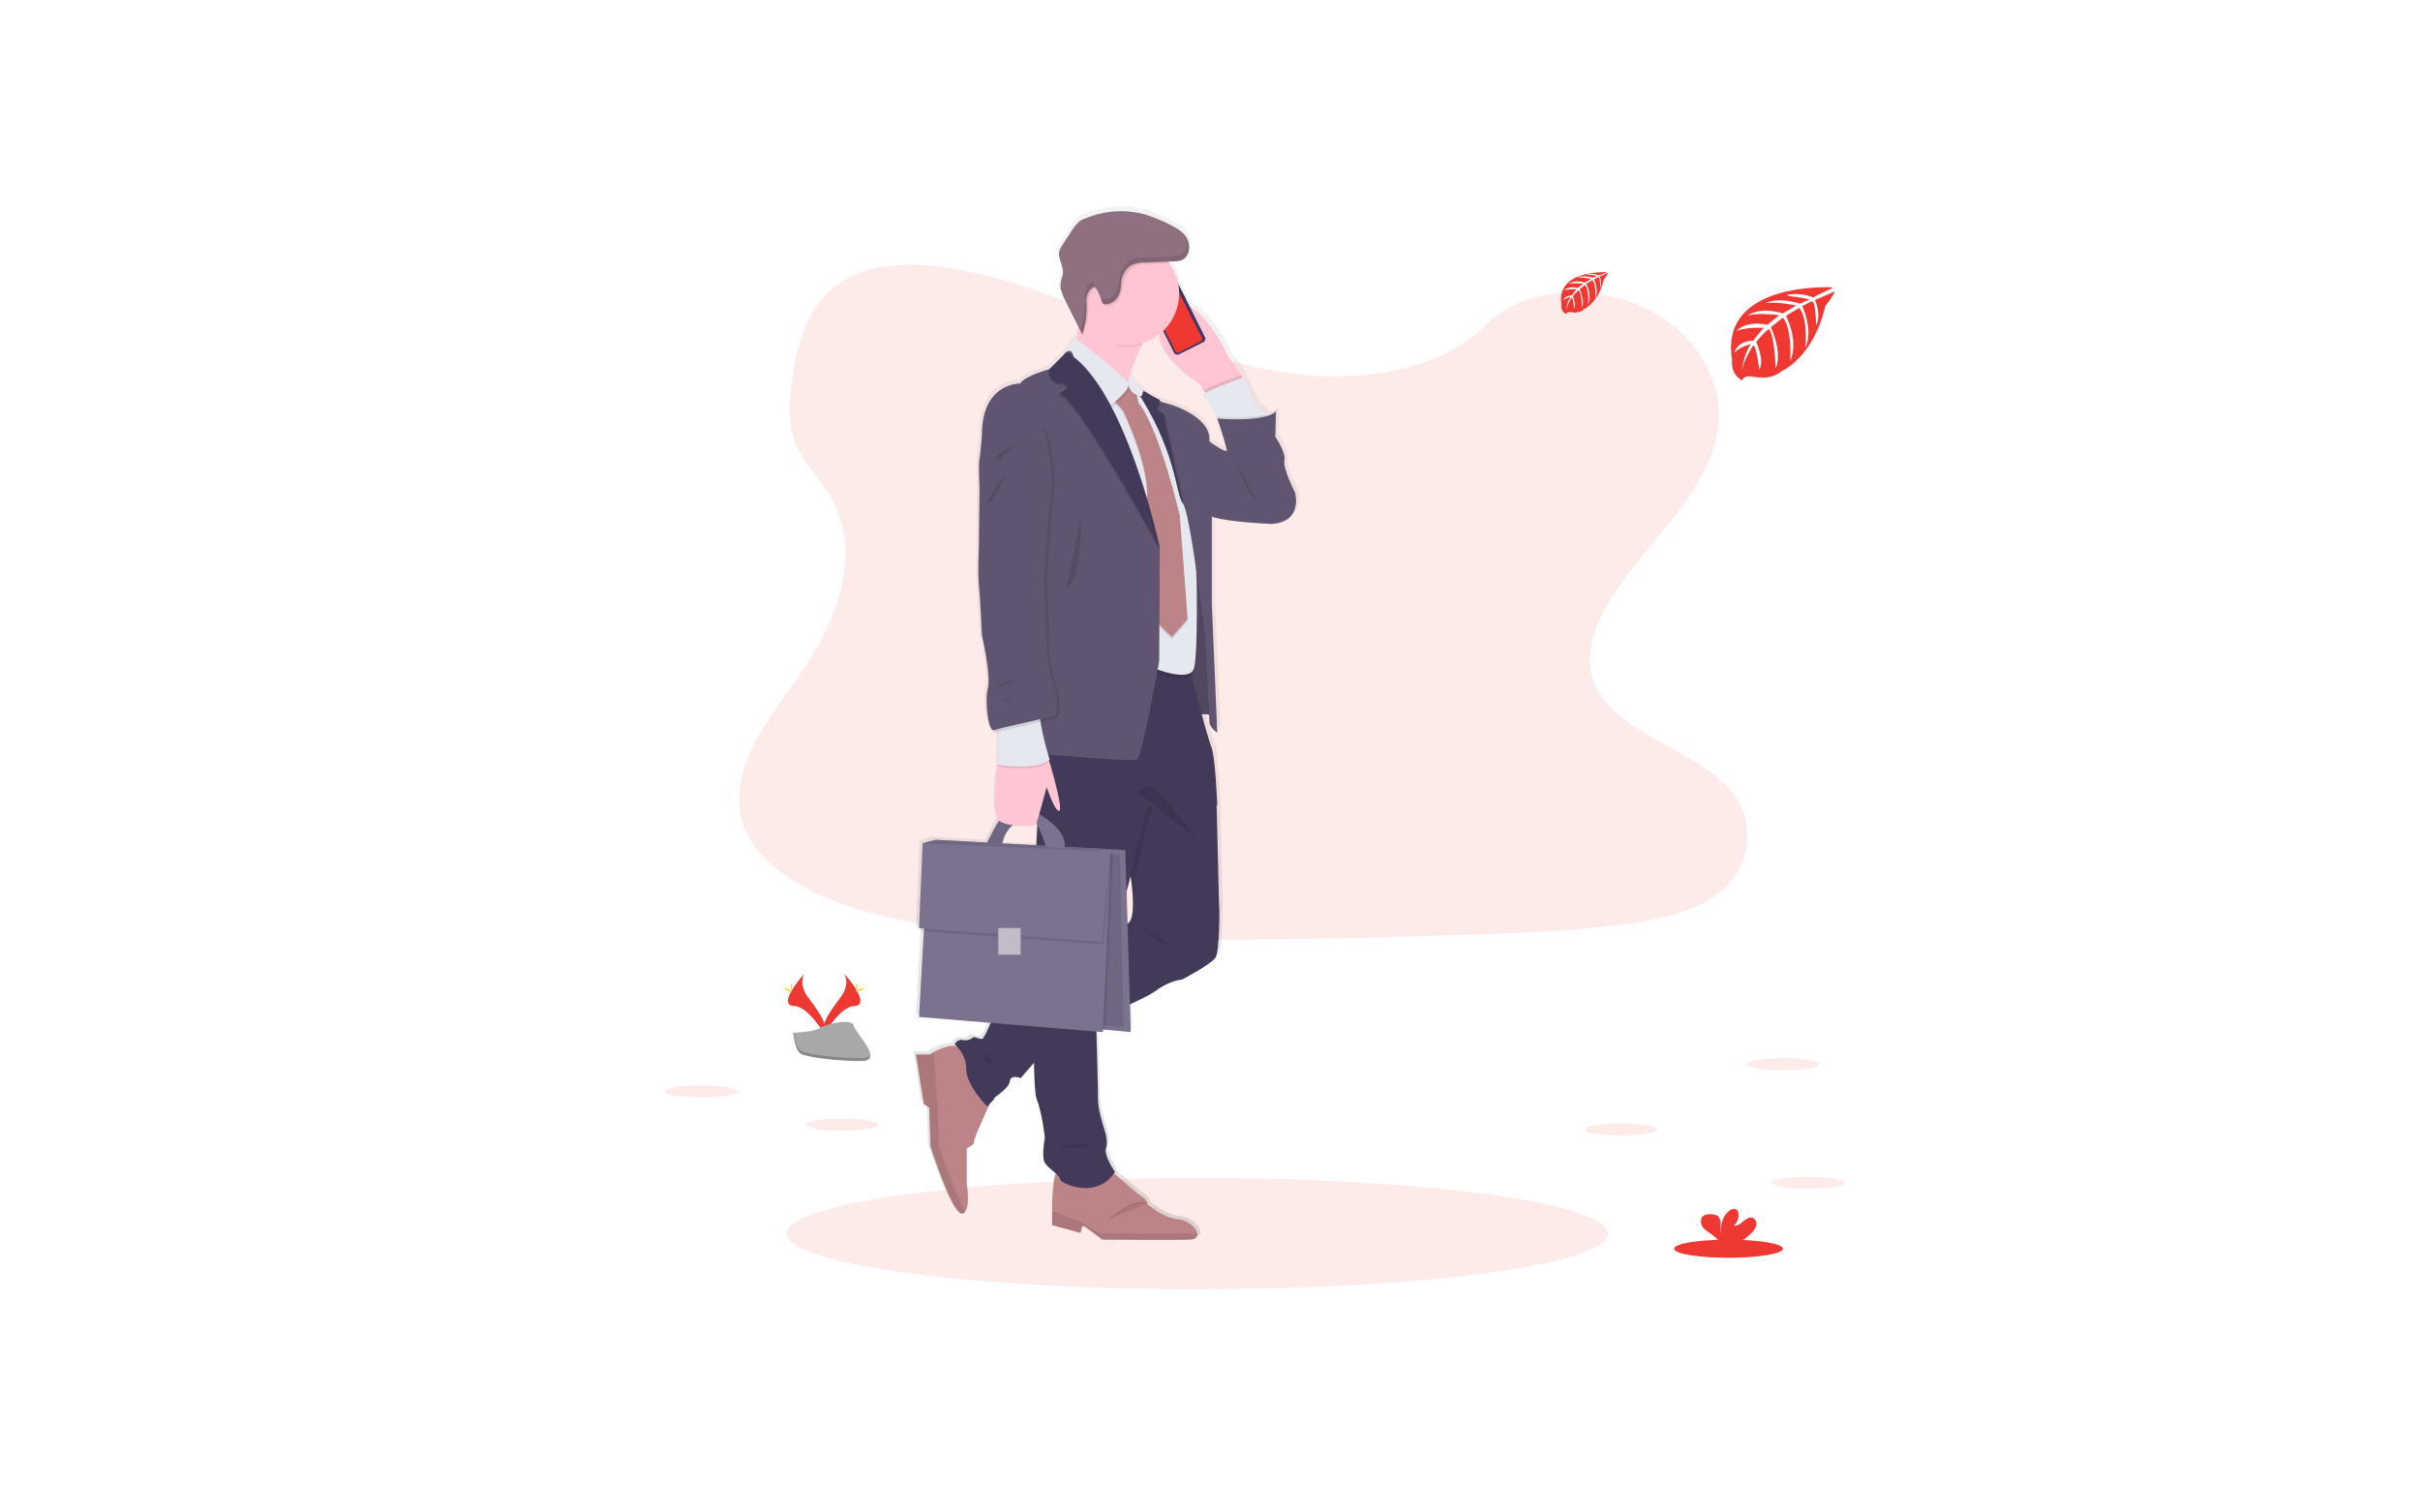 <?xml version="1.0" encoding="UTF-8"?> <!-- Generator: Adobe Illustrator 24.1.2, SVG Export Plug-In . SVG Version: 6.00 Build 0) --> <svg xmlns="http://www.w3.org/2000/svg" xmlns:xlink="http://www.w3.org/1999/xlink" version="1.1" id="_x36_968ac48-3a8f-41ea-a7fd-90e9ec00ee17" x="0px" y="0px" viewBox="0 0 400 250" style="enable-background:new 0 0 400 250;" xml:space="preserve"> <style type="text/css"> .st0{opacity:0.1;fill:#EE3831;enable-background:new ;} .st1{fill:url(#SVGID_1_);} .st2{fill:#FFC5D3;} .st3{fill:#3A3768;} .st4{fill:#EE3831;} .st5{fill:#E6E8EC;} .st6{fill:#5F5570;} .st7{opacity:0.15;enable-background:new ;} .st8{fill:#BC8487;} .st9{opacity:0.1;enable-background:new ;} .st10{opacity:0.1;stroke:#000000;stroke-width:0.223;stroke-miterlimit:10;enable-background:new ;} .st11{fill:#433A59;} .st12{fill:#7B728F;} .st13{fill:#E5E8EF;} .st14{fill:#8F7080;} .st15{fill:#C3BBC8;} .st16{opacity:0.1;} .st17{fill:#FFD037;} .st18{fill:#A8A8A8;} .st19{opacity:0.2;enable-background:new ;} </style> <g> <path class="st0" d="M219.1,62.2c-10.7-0.4-20.9-3.8-30.6-7.6c-9.7-3.8-19.4-8-29.8-10c-6.7-1.3-14.4-1.5-19.8,2.1 c-5.2,3.5-6.9,9.4-7.8,15c-0.7,4.2-1.1,8.6,0.8,12.5c1.3,2.7,3.6,5,5.2,7.6c5.5,9,1.6,20.2-4.4,29c-2.8,4.1-6.1,8.1-8.2,12.5 c-2.2,4.4-3.2,9.5-1.3,13.9c1.9,4.5,6.4,7.8,11.2,10.2c9.9,4.8,21.5,6.1,32.8,6.9c25.1,1.7,50.3,1,75.4,0.2 c9.3-0.3,18.6-0.6,27.8-2c5.1-0.8,10.3-2.1,14-5.1c4.7-3.9,5.8-10.5,2.7-15.3c-5.3-8.2-19.8-10.2-23.5-19c-2-4.8,0.1-10.2,3-14.7 c6.3-9.6,16.9-18,17.5-29c0.4-7.5-4.7-15.1-12.6-18.7c-8.2-3.7-19.7-3.3-25.8,2.9C239.6,60,228.6,62.5,219.1,62.2z"></path> <ellipse class="st0" cx="197.9" cy="203.9" rx="67.9" ry="9.2"></ellipse> <linearGradient id="SVGID_1_" gradientUnits="userSpaceOnUse" x1="346.044" y1="549.81" x2="346.044" y2="720.539" gradientTransform="matrix(1 0 0 -1 -163.24 754.72)"> <stop offset="0" style="stop-color:#808080;stop-opacity:0.25"></stop> <stop offset="0.54" style="stop-color:#808080;stop-opacity:0.12"></stop> <stop offset="1" style="stop-color:#808080;stop-opacity:0.1"></stop> </linearGradient> <path class="st1" d="M214.6,81c0,0-2.1-4.1-1.8-5.4s-1.5-3.9-1.5-3.9l0.1-4.4c0,0-0.2,0.4-1.5,0.8c-0.1-0.1-0.2-0.3-0.3-0.4 c-0.5-0.5-1-0.9-1.5-1.3l-2.2-4.8l-2.2-3.3c0,0-3.4-6.9-6.9-8.4l-0.6-1.1c0,0,0.1-0.1,0-0.1l-0.6-1.1c0,0-0.1-0.1-0.1,0l-0.5-1.1 c-0.2-1.4-0.7-2.7-1.6-3.8c-0.1-0.1-0.1-0.1-0.2-0.2l0.9,0c0.8,0,1.6-0.1,2.1-0.7c0.2-0.2,0.3-0.5,0.4-0.7c0.1-0.2,0.1-0.4,0.1-0.7 c0,0,0-0.1,0-0.1c0-0.1,0-0.2,0-0.2c0-0.1,0-0.1,0-0.2c0-0.1,0-0.1,0-0.1s0-0.2,0-0.2c0,0,0-0.1,0-0.1c0-0.1,0-0.2-0.1-0.3 c0,0,0,0,0-0.1c0-0.1-0.1-0.2-0.1-0.3c0,0,0,0,0,0c0-0.1-0.1-0.2-0.1-0.3l0,0l0,0c0,0,0-0.1-0.1-0.1c-0.6-1-1.7-1.5-2.7-2 c-0.9-0.5-1.9-0.9-2.9-1.3c-3.7-1.4-7.7-1.3-11.4,0.2c-0.4,0.1-0.7,0.3-1,0.5c-0.4,0.4-0.8,0.8-1.1,1.3l-1.7,2.6 c-0.2,0.3-0.4,0.7-0.6,1c-0.3,1.2,0.7,2.4,0.6,3.7c-0.1,0.6-0.4,1.2-0.5,1.8c-0.1,0.8,0.3,1.6,0.7,2.3l2.5,4.9 c-0.1,0.6-0.3,1.3-0.4,1.9l0,0c-1.1,1.2-1.5,1.8-1.6,2.2l0,0l0,0c-0.2,0.1-0.4,0.3-0.6,0.6l-2.4,2.3c0,0-4.1,1.1-4.9,2.4 c0,0-6.4-0.3-6.4,8.7c0,0-0.3,3.4-0.4,3.8c-0.2,0.4,0,5,0,5l-0.1,9.2c0,0-0.2,4.9,0,6.6c0.2,1.7,0.5,8.3,0.5,8.3s1.5,6.4,1,8.7 c-0.5,2.2,0,7,0.9,7c0.2,0.4,0.4,0.5,0.6,0.4c0.1,0,0.2-0.1,0.3-0.1v5.5c0,0-1.1,7.7,0.1,9.2c-0.8,1.2-1.8,3.2-2,3.7l-8.7-0.5 l-1.1,0.3l0,0l-1,0.3l-0.6,14.1l0.2,0l0,0.4l0.6,0l-0.8,14.2l12,1c-0.5,1.2-1.1,2.5-1.4,2.6c-0.4,0.2-1.4-0.4-1.6-0.2 c-0.2,0.3-0.9,0.6-1.7,0.4c-0.8-0.2-1.3,0.7-1.3,0.7s0.1,0.1,0.3,0.3c-1.3-0.2-2.9,0.5-3.8,1c-0.4,0.2-0.6,0.4-0.6,0.4h-2.3 l1.3,8.2l0.9,0.6l0.2,6.5c0,0,3.6,11.2,5.3,11.1c0.2,0,0.4-0.1,0.6-0.3c0.9-1,0.3-4.6,0.3-4.6v-5.9c0,0,1.4-0.6,1.2-1 s2.2-5.4,2.4-5.8c0,0,0,0,0,0c0-0.5,1-1.1,1-1.3c-0.1-0.2,2.5-1.6,2.7-2.9s1.9-0.6,1.9-0.6l2.2-2.5c0.1,3,0.2,5.1,0.4,5.7 c1,2.6,1.4,6.6,1.4,6.6s-0.6,3.1,0,4.1c0.4,0.6,1.3,1.3,1.9,1.8c-0.6,2-0.6,6.1-0.6,6.1v2.4l4.8,1.3c0,0,0.1-1.2,0.4-1.2 s3.3,2.3,3.3,2.3s11.7,0.1,14.6,0c1.1-0.1,1.4-0.5,1.2-1.1c-0.3-1-1.9-2.2-3.3-2.3c-2.3-0.1-5.1-2.5-5.1-2.5s0.2-0.5-1-1.3 c-0.8-0.5-3.1-2.6-4.6-3.8c0.1-0.1,0.1-0.2,0.2-0.3c0,0-1.9-2.7-1.5-3.9c0.4-1.2-0.2-2.9-0.2-2.9s-1.1-3.3-1.1-5 c0-1.1-0.2-7.1-0.3-11.4l1,0.1l0-0.4l0.4,0l4.2,0.4l-0.1-4.5c2-0.9,3.7-1.7,4.4-2.3c2.4-1.8,4.4-1.9,4.4-1.9s4.8-2.6,5.6-3.6 c0.7-1.1,0.7-8.8,0.7-8.8l-0.4-16.6v0c0,0-0.3-8-1-9.7c-0.3-0.6-0.9-2.8-1.5-5.2c0.4,0,0.8,0,1.2,0c0,0.6,0,1,0,1.1 c0,1,1.4,1.8,1.4,1.8l-1-21.4V84.7c3,0.9,10.2,1.2,10.2,1.2C215.9,85.7,214.6,81,214.6,81z M186.6,62.6L186.6,62.6 c0.1-0.6,0.2-1.1,0.4-1.7L186.6,62.6z M167.1,136.1c1.8,0.3,3.8,0.2,3.9-0.1c0,0,0-0.1,0.1-0.2c0.1,0.1,0.1,0.2,0.2,0.3l-0.2,3.2 v0.1l-5.8-0.3C165.7,137.3,166.5,136.5,167.1,136.1z M186.4,152.4l-0.1-5.2c0.3-1,0.5-1.8,0.7-2.6c0.1,0.6,0.2,1.2,0.2,1.7 C187.7,151.2,186.9,152.2,186.4,152.4z M202.9,73.9c-0.3,0.1-1.6-0.7-2.8-1.5c0-0.2,0-0.3,0-0.4c0.2-3.4-5.4-5.5-7.1-5.9 c-0.4-0.1-0.8-0.3-1.2-0.4c-0.9-0.4-1.8-0.9-2.6-1.5l0-0.1c0,0-2.2-1.4-2.2-3.1c0.5-1.6,1.1-3.1,1.9-4.6c0-0.1,0.1-0.2,0.1-0.3 c1-0.3,2-0.8,2.9-1.5c0.3,4.5,6.8,8.3,6.8,8.3l0.7,1.1l0.2,0.3c-0.3,0.2-0.5,0.4-0.4,0.5c0.5,0.4,1.7,2.6,2.2,3.6l0,0 c0.1,0.3,0.2,0.4,0.2,0.4s1.1,2.9,1.7,5.3C203.1,73.9,203,73.9,202.9,73.9L202.9,73.9z"></path> <path class="st2" d="M205.4,62.3l-0.1,0.1l-0.3,0.3l-5,3.5l-1.1-1.7l-0.7-1.1c0,0-9.9-5.9-5.6-11.7s10.5,7.3,10.5,7.3L205.4,62.3z"></path> <path class="st3" d="M195.3,48.3L195.3,48.3c0,0,0.1,0,0.1,0l0.6,1.1c0,0,0,0.1,0,0.1l0,0c0,0-0.1,0-0.1,0l-0.6-1.1 C195.3,48.4,195.3,48.3,195.3,48.3z"></path> <path class="st3" d="M189.8,49.9L189.8,49.9C189.8,49.8,189.8,49.9,189.8,49.9l0.2,0.3c0,0,0,0.1,0,0.1l0,0c0,0-0.1,0-0.1,0 L189.8,49.9C189.8,49.9,189.8,49.9,189.8,49.9z"></path> <path class="st3" d="M190.2,50.6L190.2,50.6C190.2,50.6,190.2,50.6,190.2,50.6l0.4,0.6c0,0,0,0.1,0,0.1l0,0c0,0-0.1,0-0.1,0 L190.2,50.6C190.1,50.6,190.1,50.6,190.2,50.6z"></path> <path class="st3" d="M190.7,51.6L190.7,51.6C190.7,51.6,190.7,51.6,190.7,51.6l0.4,0.7c0,0,0,0.1,0,0.1l0,0c0,0-0.1,0-0.1,0 L190.7,51.6C190.6,51.6,190.6,51.6,190.7,51.6z"></path> <path class="st3" d="M189.6,48.3l4.2-2.1c0.2-0.1,0.5,0,0.7,0.2l4.7,9.4c0.1,0.2,0,0.5-0.2,0.7l-4.2,2.1c-0.2,0.1-0.5,0-0.7-0.2 l-4.7-9.4C189.2,48.7,189.3,48.4,189.6,48.3z"></path> <path class="st4" d="M193.2,46.8c-0.1,0-0.1,0.2-0.1,0.3c0,0,0,0,0,0l0,0c0.1,0.1,0,0.2-0.1,0.3c0,0,0,0,0,0l-2.1,1.1 c-0.1,0.1-0.2,0-0.3-0.1c0,0,0,0,0,0l0,0c0-0.1-0.2-0.1-0.3-0.1c0,0,0,0,0,0l-0.4,0.2c-0.2,0.1-0.3,0.3-0.2,0.5c0,0,0,0,0,0 l4.6,9.1c0.1,0.2,0.3,0.3,0.5,0.2l3.7-1.9c0.2-0.1,0.3-0.3,0.2-0.5l-4.6-9.1c-0.1-0.2-0.3-0.3-0.5-0.2c0,0,0,0,0,0L193.2,46.8z"></path> <path class="st5" d="M191.4,47.7l0.6-0.3c0,0,0.1,0,0.1,0l0,0c0,0,0,0.1,0,0.1l-0.6,0.3c0,0-0.1,0-0.1,0l0,0 C191.3,47.8,191.3,47.8,191.4,47.7z"></path> <circle class="st5" cx="192.2" cy="47.4" r="0.1"></circle> <path class="st6" d="M196.4,81.5l-1.4,37.4c0,0,4.7-1.6,5.4-0.4c0.7,1.2-0.8-18.8-0.8-18.8L196.4,81.5z"></path> <path class="st7" d="M196.4,81.5l-1.4,37.4c0,0,4.7-1.6,5.4-0.4c0.7,1.2-0.8-18.8-0.8-18.8L196.4,81.5z"></path> <path class="st8" d="M196.6,204.9c-2.9,0.1-14.4,0-14.4,0s-3-2.3-3.2-2.3s-0.4,1.2-0.4,1.2l-4.7-1.3v-2.4c0,0-0.1-6.8,1.3-7.1 c1.4-0.3,7.7,0,7.7,0c0.2-0.1,4.5,3.9,5.7,4.7c1.2,0.7,1,1.3,1,1.3s2.8,2.4,5.1,2.5c1.4,0.1,3,1.3,3.2,2.3 C198,204.4,197.7,204.9,196.6,204.9z"></path> <path class="st9" d="M196.6,204.9c-2.9,0.1-14.4,0-14.4,0s-3-2.3-3.2-2.3s-0.4,1.2-0.4,1.2l-4.7-1.3v-2.3l4.4,1.6l3.5,2.1h16 C198,204.4,197.7,204.9,196.6,204.9z"></path> <path class="st10" d="M183.6,201.4c0,0,3.6-3.4,6-2.5"></path> <path class="st8" d="M161,188.8c0.1,0.4-1.2,1-1.2,1v5.9c0,0,0.6,3.5-0.3,4.6c-0.1,0.2-0.3,0.3-0.5,0.3c-1.6,0.1-5.2-11.1-5.2-11.1 l-0.2-6.4l-0.9-0.6l-1.3-8.2h2.3c0,0,0.2-0.1,0.6-0.4c1.1-0.6,3.5-1.6,4.7-0.6l4.3,9.7C163.4,183,160.8,188.4,161,188.8z"></path> <path class="st9" d="M159.5,200.3c-0.1,0.2-0.3,0.3-0.5,0.3c-1.6,0.1-5.2-11.1-5.2-11.1l-0.2-6.4l-0.9-0.6l-1.3-8.2h2.3 c0,0,0.2-0.1,0.6-0.4l0.6,8.4l0.3,7.2C155.2,189.5,158,197.4,159.5,200.3z"></path> <path class="st11" d="M200.9,158.3c-0.7,1.1-5.5,3.6-5.5,3.6s-2,0.1-4.4,1.9c-1.2,0.9-5.4,2.8-9.2,4.3c-3.5,1.5-6.7,2.7-6.7,2.7 l-3.6,4.2l-2.8,3.2c0,0-1.7-0.7-1.8,0.6c-0.2,1.2-2.7,2.6-2.6,2.8c0.1,0.2-0.9,0.8-0.9,1.3s-3.7-3.6-3.7-6.1 c0.1-2.5-1.9-4.2-1.9-4.2s0.5-0.9,1.3-0.7s1.5-0.2,1.7-0.4c0.2-0.3,1.2,0.4,1.6,0.2c0.4-0.2,2.2-4.6,2.2-4.6l7-4.7l13.8-9.3 l0.6-0.4c0,0,1.8,0.8,1.1-6.1c-0.1-1.3-0.4-3-0.8-4.9c-2.3-12.2,5.9-13.6,5.9-13.6l7.2,2.4l1.7,2.7v0l0.4,16.5 C201.6,149.6,201.6,157.3,200.9,158.3z"></path> <path class="st9" d="M181.8,166.2c0,0,0,0.8,0.1,2c-3.5,1.5-6.7,2.7-6.7,2.7l-3.6,4.2c-0.1-3.5,0-8.1,0-12.8l13.8-9.3 C183.7,159.4,181.8,166.2,181.8,166.2z"></path> <path class="st9" d="M201.2,133.1L201.2,133.1l-10.8,0.2c0,0-1.9,7.4-2.2,9c-0.1,0.4-0.5,2-1.1,4.3c-0.1-1.3-0.4-3-0.8-4.9 c-2.3-12.2,5.9-13.6,5.9-13.6l7.2,2.4L201.2,133.1z"></path> <path class="st11" d="M172.7,112.8l-1.4,26.8c0,0-1,39.3,0,41.9s1.4,6.6,1.4,6.6s-0.6,3.1,0,4.1c0.6,1,2.6,2.1,2.5,2.7 c-0.1,0.6,6,3.6,9.1-1.2c0,0-1.9-2.7-1.5-3.9s-0.2-2.9-0.2-2.9s-1.1-3.3-1.1-5s-0.4-15.7-0.4-15.7s6.1-22.3,6.4-23.9 c0.3-1.6,2.2-9,2.2-9l11.5-0.2c0,0-0.3-8-1-9.7s-4-14.4-4-14.4L172.7,112.8z"></path> <polygon class="st12" points="153.5,139.1 152.5,139.4 152.5,140.3 182.4,140.7 182.4,140.3 "></polygon> <path class="st2" d="M188.8,56.9c-4.4,8.8-1.6,10.7-1.2,10.9c-0.9-0.4-12.9-6.1-11.3-7.5c1-0.9,1.9-5,2.4-7.9 c0.3-1.7,0.5-3.1,0.5-3.1l12.6,2.3C190.5,53.7,189.5,55.4,188.8,56.9z"></path> <path class="st9" d="M205.4,62.4l-0.3,0.3l-5,3.5l-1.1-1.7c1.5-0.9,6.1-2.5,6.1-2.5L205.4,62.4z"></path> <path class="st13" d="M210,70.5c-0.4,1.6-8,0-8,0l-0.8-1.2c0,0-0.1-0.2-0.2-0.4l0,0c-0.5-0.9-1.6-3.1-2.1-3.5c-0.6-0.5,6.6-3,6.6-3 l2.2,4.8c0.5,0.4,1,0.8,1.5,1.3C209.7,69,210.2,69.7,210,70.5z"></path> <path class="st6" d="M197.5,71.2c0,0,4.5,3.5,5.1,3.3s11.5,7.1,11.5,7.1s1.2,4.7-3.9,5c0,0-10.8-0.4-11.2-2 C198.6,82.9,197.5,71.2,197.5,71.2z"></path> <path class="st9" d="M185.3,64.1l-4.9,5l6.8,43.3l2.7-1.6c0,0,6.9,3.1,7.5,0.2c0.6-2.8,0.4-14.1,0.4-14.1l-0.9-20.3 c0,0-3.2-7.1-3.2-7.3c0-0.2-4.6-3.7-4.6-3.7l-2.2-1.7L185.3,64.1z"></path> <path class="st13" d="M185.3,63.4l-4.9,5l6.8,43.3l2.7-1.6c0,0,6.9,3.1,7.5,0.2c0.6-2.8,0.4-14.1,0.4-14.1l-0.9-20.3 c0,0-3.2-7.1-3.2-7.3c0-0.2-4.6-3.7-4.6-3.7l-2.2-1.7L185.3,63.4z"></path> <path class="st9" d="M185.6,64.1l-1.3,2.7l1.3,1.4c0,0,4.8,9.7,3.9,15.4l1,18.9l3.2,3.2l2.6-3L195,85.7c0,0-3.3-14.2-6.8-18.6 l-1-3.9L185.6,64.1z"></path> <path class="st8" d="M185.6,63.7l-1.3,2.7l1.3,1.4c0,0,4.8,9.7,3.9,15.4l1,18.9l3.2,3.2l2.6-3L195,85.2c0,0-3.3-14.2-6.8-18.6 l-1-3.9L185.6,63.7z"></path> <path class="st9" d="M191.7,51.7c-1.2,2-2.2,3.7-2.9,5.2c-0.8,0.2-1.6,0.4-2.4,0.4c-2.8,0-4.3-1.9-5.9-3.9 c-0.4-0.5-1.5-0.4-1.8-0.9c0.3-1.7,0.5-3.1,0.5-3.1L191.7,51.7z"></path> <path class="st2" d="M194.9,48.5c0,4.7-3.8,8.6-8.6,8.6c-4.7,0-8.6-3.8-8.6-8.6s3.8-8.6,8.6-8.6c2.7,0,5.3,1.3,6.9,3.5 C194.3,44.9,194.9,46.7,194.9,48.5z"></path> <path class="st9" d="M183.6,67.5l-7-8.5c0,0-0.6-0.3,1.5-2.6c0,0,8.1,6.3,8.6,7.3C187.2,64.9,183.6,67.5,183.6,67.5z"></path> <path class="st13" d="M183.4,67.1l-7-8.5c0,0-0.6-0.3,1.5-2.6c0,0,8.1,6.3,8.6,7.3C187,64.5,183.4,67.1,183.4,67.1z"></path> <path class="st6" d="M201.2,121.1c0,0-1.3-0.8-1.3-1.8s-0.7-14.3-0.7-14.3s-1-8-2-14.3l0,0c-0.6-3.7-1.2-6.9-1.7-7.5l0,0 c-1.2-1.5-0.9-8.9-8.3-19.6c0.1,0.1,2.6,1.8,4.5,2.7c0.4,0.2,0.8,0.3,1.2,0.4c1.7,0.4,7.1,2.5,7,5.9s0.4,11.2,0.4,11.2v16 L201.2,121.1z"></path> <path class="st9" d="M210,70.5c-0.4,1.6-8,0-8,0l-0.8-1.2c0,0-0.1-0.2-0.2-0.4l0,0c0,0,0,0,0,0c4.4,0.3,6.8,0,8.2-0.4 C209.7,69,210.2,69.7,210,70.5z"></path> <path class="st6" d="M201.2,69.2c0,0,2.3,6.5,2,8.1c-0.3,1.6,5.4,8,5.4,8l5.5-3.8c0,0-2.1-4.1-1.8-5.4s-1.5-3.9-1.5-3.9l0.1-4.3 C211,67.9,210,69.8,201.2,69.2z"></path> <path class="st9" d="M193.3,43.5l-4.2,0.2c-0.4,0-0.8,0-1.2,0.2c-1.5,0.5-2.2,2.1-2.3,3.5c-0.1,1.4-0.9,3.1-2.5,3.2 c-0.2,0-0.3,0-0.5-0.1c-0.1-0.1-0.2-0.2-0.2-0.4c-0.2-0.8-0.6-1.6-1.1-2.4c-0.7,0.1-1.2,0.8-1.3,1.4s-0.1,1.4-0.1,2.1 c0,0.9-0.1,1.8-0.3,2.6c-2.9-3.7-2.2-9.1,1.6-12s9.1-2.2,12,1.6C193.2,43.3,193.2,43.4,193.3,43.5L193.3,43.5z"></path> <path class="st14" d="M187.6,43.6c0.4-0.1,0.8-0.2,1.2-0.2l5.1-0.2c0.8,0,1.6-0.1,2.1-0.7c0.2-0.2,0.3-0.5,0.4-0.7 c0.3-0.9,0.1-1.8-0.3-2.6c-0.6-0.9-1.6-1.5-2.6-2c-0.9-0.5-1.9-0.9-2.9-1.3c-3.6-1.4-7.6-1.3-11.2,0.2c-0.4,0.1-0.7,0.3-1,0.5 c-0.4,0.4-0.8,0.8-1.1,1.3l-1.7,2.6c-0.2,0.3-0.4,0.7-0.5,1c-0.3,1.2,0.7,2.4,0.6,3.7c-0.1,0.6-0.4,1.2-0.4,1.8 c-0.1,0.8,0.3,1.6,0.6,2.3l3,6c0.5-1.4,0.7-2.9,0.7-4.4c0-0.7-0.1-1.4,0.1-2.1c0.2-0.7,0.7-1.3,1.3-1.4c0.5,0.7,0.8,1.5,1.1,2.4 c0,0.1,0.1,0.3,0.2,0.4c0.1,0.1,0.3,0.1,0.5,0.1c1.6-0.1,2.5-1.7,2.5-3.2S186.1,44,187.6,43.6z"></path> <polygon class="st12" points="152.5,139.4 154.6,138.8 186,140.5 182.6,140.9 "></polygon> <polygon class="st9" points="152.5,139.4 154.6,138.8 186,140.5 182.6,140.9 "></polygon> <polygon class="st12" points="186.9,170.6 182.7,170.2 181.3,170.1 181.3,147 181.7,141.7 181.7,140.5 186,140.5 "></polygon> <polygon class="st9" points="185.7,169.8 182.4,169.4 181.3,169.3 181.3,147.4 181.6,142.3 181.6,141.2 185.1,141.2 "></polygon> <path class="st12" d="M163.1,139.4c0,0,2.1-4.5,2.9-4.7c0.9-0.1,2.5,0,2.5,0l-0.1,1.3c0,0-2.1,0.2-2.8,3.7L163.1,139.4z"></path> <path class="st9" d="M163.1,139.4c0,0,2.1-4.5,2.9-4.7c0.9-0.1,2.5,0,2.5,0l-0.1,1.3c0,0-2.1,0.2-2.8,3.7L163.1,139.4z"></path> <path class="st12" d="M171.1,134.2c0,0,5.6,2.8,4.8,6l-3-0.2c0,0-1.5-4.8-2.6-5.1C169.1,134.7,171.1,134.2,171.1,134.2z"></path> <path class="st6" d="M191.7,90.5v0.2l-0.1,18.6c0,0-2.8,15.6-3.6,16.2c-0.8,0.6-17.9-1.1-17.9-1.1l-7.8-52.3 c-0.1-8.9,6.3-8.7,6.3-8.7c0.8-1.3,4.9-2.4,4.9-2.4l2.2-2.2l0.1-0.1c0.1-0.2,0.3-0.4,0.6-0.6l0,0c0.5-0.3,0.8,0.1,0.9,0.4 c0.1,0.2,0.1,0.3,0.2,0.5C186.4,65.8,191.7,90.5,191.7,90.5z"></path> <path class="st9" d="M191.5,90.7v0.2c-2.8-5.1-13.6-24.6-16.6-25.6l1.1-0.8c0,0,0.8-0.4-0.6-0.9c0,0-2.2,0.3-2.2-2.3l2.3-2.3 l0.6-0.6l0,0l0.9,0.4c0.1,0.2,0.1,0.3,0.2,0.5C186.2,66,191.5,90.7,191.5,90.7z"></path> <path class="st11" d="M191.7,90.5v0.2c-2.8-5.1-13.6-24.6-16.6-25.6l1.1-0.8c0,0,0.8-0.4-0.6-0.9c0,0-2.2,0.3-2.2-2.3l2.3-2.3 l0.6-0.6l0,0l0.9,0.4c0.1,0.2,0.1,0.3,0.2,0.5C186.4,65.8,191.7,90.5,191.7,90.5z"></path> <path class="st9" d="M195.8,83.3L195.8,83.3c-1.2-1.5-1-8.9-8.3-19.7c0.1,0.1,2.6,1.8,4.5,2.7l-0.5,1.7l1.1,0.6L195.8,83.3z"></path> <path class="st11" d="M195.5,83.1L195.5,83.1c-1.2-1.5-1-8.9-8.3-19.7c0.1,0.1,2.6,1.8,4.5,2.7l-0.5,1.7l1.1,0.6L195.5,83.1z"></path> <path class="st9" d="M186.9,61.7l-0.5,1.9c0,0,0.3,1.9,2.3,2.1l0.3-0.9C189.1,64.8,187,63.4,186.9,61.7z"></path> <path class="st13" d="M186.9,61.5l-0.5,1.9c0,0,0.3,1.9,2.3,2.1l0.3-0.9C189.1,64.6,187,63.2,186.9,61.5z"></path> <polygon class="st9" points="184,140.8 182.7,170.2 181.3,170.1 181.3,147 181.7,141.7 "></polygon> <polygon class="st12" points="152.8,152.2 151.9,168.1 182.3,170.6 183.6,140.8 "></polygon> <polygon class="st9" points="152.1,153.9 152.7,139.8 183.8,141.2 182.3,156.1 "></polygon> <polygon class="st12" points="151.9,153.4 152.5,139.4 183.6,140.8 182.1,155.7 "></polygon> <rect x="165" y="153.4" class="st15" width="3.7" height="4.4"></rect> <path class="st2" d="M165.5,124.9l-0.6,1.5c0,0-1.2,8.3,0.3,9.3c1.5,1,5.7,1.1,6,0.6s1.8-6.2,1.8-6.2s1.4,4.2,2.1,3.9 c0.7-0.3-1.7-8.3-1.7-8.3L165.5,124.9z"></path> <path class="st9" d="M165,118.7v8c0,0,5.9,1.1,8.5-0.8c0,0-2.4-7.7-1.5-9.7C172.9,114.2,165,118.7,165,118.7z"></path> <path class="st13" d="M165,118.4v8c0,0,5.9,1.1,8.5-0.8c0,0-2.4-7.7-1.5-9.7C172.9,114,165,118.4,165,118.4z"></path> <path class="st9" d="M164.3,71.7l-1.6,0.8c0,0-0.3,3.3-0.4,3.8s0,5,0,5l-0.1,9.2c0,0-0.2,4.9,0,6.6s0.5,8.3,0.5,8.3s1.5,6.4,1,8.7 c-0.6,2.3,0.1,7.4,1,7s9.7-2.2,10.2-2.5c0.4-0.3,0.2-3.5,0-3.9c-0.2-0.4-1.6-5.7-1.5-6.9s-0.4-12-0.4-12s0.8-11.5,1.2-14.2 s-0.7-10.5-1.6-10.7S169.1,64.8,164.3,71.7z"></path> <path class="st6" d="M163.9,71.3l-1.6,0.8c0,0-0.3,3.3-0.4,3.8c-0.2,0.4,0,5,0,5l-0.1,9.2c0,0-0.2,4.9,0,6.6 c0.2,1.7,0.5,8.3,0.5,8.3s1.5,6.4,1,8.7c-0.6,2.3,0.1,7.4,1,7c0.9-0.4,9.7-2.2,10.2-2.5c0.4-0.3,0.2-3.5,0-3.9s-1.6-5.7-1.5-6.9 c0.1-1.2-0.4-12-0.4-12s0.8-11.5,1.2-14.2c0.3-2.7-0.7-10.5-1.6-10.7S168.7,64.3,163.9,71.3z"></path> <g class="st16"> <path d="M180.7,46.6c-0.7,0.1-1.2,0.8-1.3,1.4s-0.1,1.4-0.1,2.1c0,1.5-0.2,3-0.7,4.4l-3-6c-0.1-0.1-0.1-0.2-0.2-0.4 c0.1,0.4,0.3,0.8,0.5,1.2l3,6c0.5-1.4,0.7-2.9,0.7-4.4c0-0.7-0.1-1.4,0.1-2.1c0.2-0.7,0.7-1.3,1.3-1.4c0.2,0.3,0.4,0.7,0.6,1.1 C181.4,47.8,181.1,47.2,180.7,46.6z"></path> <path d="M196.2,39.3c0.1,0.5,0.1,1.1-0.1,1.7c-0.1,0.3-0.2,0.5-0.4,0.7c-0.5,0.6-1.3,0.6-2.1,0.7l-5.1,0.2c-0.4,0-0.8,0-1.2,0.2 c-1.5,0.5-2.2,2.1-2.3,3.5c-0.1,1.4-0.9,3.1-2.5,3.2c-0.2,0-0.3,0-0.5-0.1l0,0c0.1,0.1,0.1,0.3,0.1,0.4c0,0.1,0.1,0.3,0.2,0.4 c0.1,0.1,0.3,0.1,0.5,0.1c1.6-0.1,2.5-1.7,2.5-3.2s0.8-3.1,2.3-3.5c0.4-0.1,0.8-0.2,1.2-0.2l5.1-0.2c0.8,0,1.6-0.1,2.1-0.7 c0.2-0.2,0.3-0.5,0.4-0.7C196.7,41,196.6,40.1,196.2,39.3z"></path> </g> <path class="st9" d="M187.8,130.9c0,0,1.9-1,2.7-0.9c0.7,0.1,7.4,8.6,7.4,8.6L187.8,130.9z"></path> <path class="st9" d="M168,73.3c0,0-3.5,1.5-3.4,2.6C164.6,76.9,168,73.3,168,73.3z"></path> <path class="st9" d="M166.3,78.2c0,0-3.7,4.7-2.9,4.9S166.3,78.2,166.3,78.2z"></path> <path class="st9" d="M178.7,85.3c0,0,0.3,10.6-2.4,11.9L178.7,85.3z"></path> <path class="st9" d="M164.5,113.6c0,0,2.6-1.5,3.2-1.2C168.3,112.7,164.5,113.6,164.5,113.6z"></path> <path class="st9" d="M165,115.7c0,0,1.7,0.1,2.4-0.2C168.2,115.1,165,115.7,165,115.7z"></path> <path class="st9" d="M204.4,76.6c0,0,2,5.9,3.2,5.9"></path> <path class="st9" d="M175.3,189.4c0,0,3.8-1,4.4,0C180.3,190.4,175.3,189.4,175.3,189.4z"></path> <path class="st9" d="M163.1,173.9c0,0-1,1.5,0.3,1.9C164.6,176.3,163.1,173.9,163.1,173.9z"></path> <path class="st9" d="M188.6,153.4c0,0,2.9,2.6,4.3,2.7C194.2,156.2,188.6,153.4,188.6,153.4z"></path> <path class="st4" d="M302.9,47.5c0,0-18.8-1.1-16.6,12c0,0-0.4,2.3,1.7,3.4c0,0,0-1,1.9-0.6c0.7,0.1,1.4,0.1,2,0.1 c0.9-0.1,1.8-0.4,2.5-1l0,0c0,0,5.3-2.2,7.3-10.8c0,0,1.5-1.9,1.5-2.4l-3.2,1.4c0,0,1.1,2.3,0.2,4.2c0,0-0.1-4.1-0.7-4 c-0.1,0-1.6,0.8-1.6,0.8s1.9,4,0.5,6.9c0,0,0.5-4.9-1-6.6l-2.2,1.3c0,0,2.2,4.1,0.7,7.5c0,0,0.4-5.2-1.2-7.2l-2,1.6 c0,0,2,4.1,0.8,6.8c0,0-0.2-6-1.2-6.5c0,0-1.8,1.6-2,2.2c0,0,1.4,2.9,0.5,4.5c0,0-0.5-4-1-4c0,0-1.8,2.6-1.9,4.5 c0,0,0.1-2.7,1.5-4.7c0,0-1.7,0.3-2.7,1.4c0,0,0.3-1.9,3.1-2c0,0,1.5-2,1.8-2.1c0,0-2.8-0.2-4.6,0.5c0,0,1.5-1.8,5.1-1l2-1.6 c0,0-3.7-0.5-5.3,0.1c0,0,1.8-1.6,5.9-0.4l2.2-1.3c0,0-3.2-0.7-5.1-0.4c0,0,2-1.1,5.7,0.1l1.6-0.7c0,0-2.3-0.5-3-0.5 c-0.7-0.1-0.7-0.3-0.7-0.3c1.5-0.2,3-0.1,4.4,0.5C299.6,49,303,47.7,302.9,47.5z"></path> <path class="st4" d="M265.6,45c0,0-8.5-0.5-7.5,5.4c0,0-0.2,1.1,0.8,1.5c0,0,0-0.4,0.9-0.3c0.3,0.1,0.6,0.1,0.9,0 c0.4,0,0.8-0.2,1.1-0.5l0,0c0,0,2.4-1,3.3-4.9c0,0,0.7-0.9,0.7-1.1l-1.4,0.6c0,0,0.5,1,0.1,1.9c0,0,0-1.9-0.3-1.8 c-0.1,0-0.7,0.4-0.7,0.4s0.8,1.8,0.2,3.1c0,0,0.2-2.2-0.5-3l-1,0.6c0,0,1,1.9,0.3,3.4c0,0,0.2-2.3-0.5-3.2l-0.9,0.7 c0,0,0.9,1.8,0.4,3.1c0,0-0.1-2.7-0.6-2.9c0,0-0.8,0.7-0.9,1c0,0,0.6,1.3,0.2,2c0,0-0.2-1.8-0.4-1.8c0,0-0.8,1.2-0.9,2 c0-0.8,0.3-1.5,0.7-2.1c-0.5,0.1-0.9,0.3-1.2,0.6c0,0,0.1-0.8,1.4-0.9c0,0,0.7-0.9,0.8-1c0,0-1.3-0.1-2.1,0.2c0,0,0.7-0.8,2.3-0.4 l0.9-0.7c0,0-1.7-0.2-2.4,0c0,0,0.8-0.7,2.7-0.2l1-0.6c0,0-1.4-0.3-2.3-0.2c0,0,0.9-0.5,2.6,0l0.7-0.3c0,0-1.1-0.2-1.4-0.2 c-0.3,0-0.3-0.1-0.3-0.1c0.7-0.1,1.4,0,2,0.2C264.1,45.6,265.6,45.1,265.6,45z"></path> <ellipse class="st0" cx="298.9" cy="195.5" rx="6" ry="1"></ellipse> <ellipse class="st0" cx="115.9" cy="180.4" rx="6" ry="1"></ellipse> <ellipse class="st0" cx="294.7" cy="175.9" rx="6" ry="1"></ellipse> <ellipse class="st0" cx="139.2" cy="185.9" rx="6" ry="1"></ellipse> <ellipse class="st0" cx="267.9" cy="186.7" rx="6" ry="1"></ellipse> <ellipse class="st4" cx="285.7" cy="206.4" rx="9" ry="1.5"></ellipse> <path class="st4" d="M289.4,203.9c0.4-0.3,0.7-0.8,0.9-1.3c0.1-0.5-0.1-1.1-0.6-1.3c-0.5-0.2-1.1,0.2-1.6,0.6 c-0.4,0.4-1,0.8-1.5,0.7c0.6-0.6,0.9-1.4,0.7-2.2c0-0.2-0.1-0.3-0.2-0.4c-0.3-0.3-0.9-0.2-1.2,0.1c-1.2,0.8-1.5,2.4-1.5,3.8 c-0.1-0.5,0-1,0-1.6c0-0.5-0.1-1.1-0.6-1.4c-0.3-0.1-0.6-0.2-0.9-0.2c-0.5,0-1.1,0-1.5,0.4c-0.4,0.5-0.3,1.3,0.1,1.8 c0.4,0.5,1,0.8,1.5,1.2c0.4,0.3,0.8,0.6,1.1,1c0,0.1,0.1,0.1,0.1,0.2h3.3C288.1,205,288.8,204.5,289.4,203.9z"></path> <path class="st4" d="M139.5,160.9c0,0,1.2,1.6-0.6,4c-1.8,2.4-3.3,4.5-2.7,6c0,0,2.7-4.5,4.9-4.6 C143.3,166.3,141.9,163.6,139.5,160.9z"></path> <path class="st9" d="M139.5,160.9c0.1,0.2,0.2,0.3,0.3,0.5c2.1,2.5,3.3,4.9,1.2,4.9c-1.9,0.1-4.2,3.5-4.8,4.4c0,0.1,0,0.1,0.1,0.2 c0,0,2.7-4.5,4.9-4.6S141.9,163.6,139.5,160.9z"></path> <path class="st17" d="M141.7,163c0,0.6-0.1,1-0.1,1c-0.1,0-0.1-0.4-0.1-1s0.1-0.3,0.2-0.3C141.7,162.7,141.7,162.4,141.7,163z"></path> <path class="st17" d="M142.5,163.6c-0.5,0.3-0.9,0.4-1,0.4s0.3-0.3,0.8-0.6c0.5-0.3,0.3-0.1,0.3,0 C142.8,163.5,143,163.4,142.5,163.6z"></path> <path class="st4" d="M133,160.9c0,0-1.2,1.6,0.6,4c1.8,2.4,3.3,4.5,2.7,6c0,0-2.7-4.5-4.9-4.6C129.1,166.3,130.6,163.6,133,160.9z"></path> <path class="st9" d="M133,160.9c-0.1,0.2-0.2,0.3-0.3,0.5c-2.1,2.5-3.3,4.9-1.2,4.9c1.9,0.1,4.2,3.5,4.8,4.4c0,0.1,0,0.1-0.1,0.2 c0,0-2.7-4.5-4.9-4.6C129.1,166.3,130.6,163.6,133,160.9z"></path> <path class="st17" d="M130.7,163c0,0.6,0.1,1,0.1,1c0.1,0,0.1-0.4,0.1-1s-0.1-0.3-0.2-0.3C130.8,162.7,130.7,162.4,130.7,163z"></path> <path class="st17" d="M129.9,163.6c0.5,0.3,0.9,0.4,1,0.4c0-0.1-0.3-0.3-0.8-0.6c-0.5-0.3-0.3-0.1-0.3,0S129.4,163.4,129.9,163.6z"></path> <path class="st18" d="M131.1,170.7c0,0,3.4-0.1,4.5-0.8c1-0.7,5.3-1.6,5.5-0.4s5.2,5.9,1.3,5.9c-3.9,0-9-0.6-10-1.2 S131.1,170.7,131.1,170.7z"></path> <path class="st19" d="M142.4,174.9c-3.9,0-9-0.6-10-1.2c-0.8-0.5-1.1-2.2-1.2-3h-0.1c0,0,0.2,2.8,1.2,3.4c1,0.6,6.2,1.3,10,1.2 c1.1,0,1.5-0.4,1.5-1C143.7,174.7,143.3,174.9,142.4,174.9z"></path> </g> </svg> 